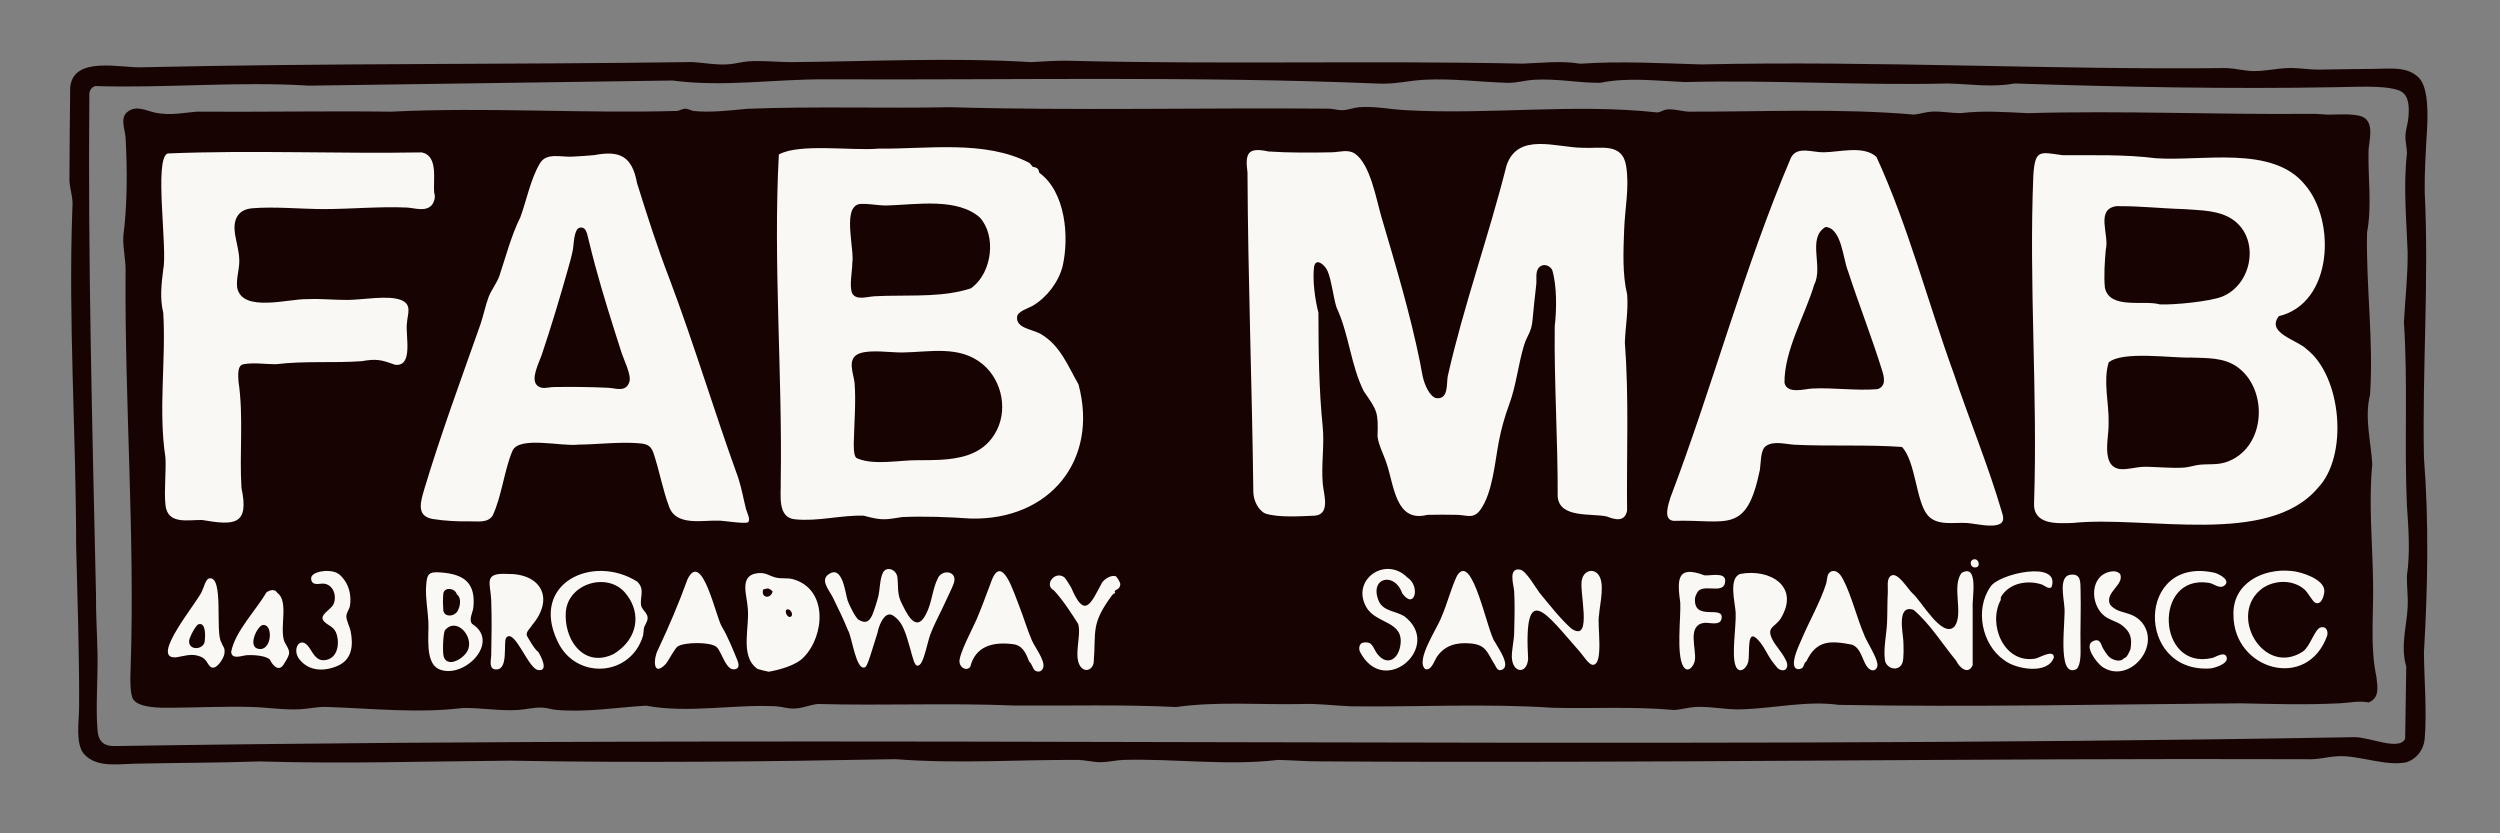 <svg xmlns="http://www.w3.org/2000/svg" id="Layer_2" viewBox="0 0 599.54 199.85"><rect x="0" y="0" width="599.54" height="199.85" fill="#808080" stroke="none"/><defs><style>.cls-1{fill:#180303}.cls-2{fill:#f9f8f4}</style></defs><g id="Layer_1-2"><path d="M581.3 109.75c-.42-21.19 1.23-42.57.18-63.76-.04-5.22.25-9.56.55-14.7.19-3.31.44-10.14-1.88-12.57-2.72-2.86-6.88-2.23-10.43-2.21-4.55.01-9.12.14-13.64.18-2.51.02-4.97-.47-7.45-.37-2.77.11-5.53.78-8.33.72-1.99-.04-4.19-.61-6.18-.72-42.02.47-84.11-1.8-126.12-.87-9.61-.28-19.49-.83-29.04-.17-4.61-.77-9.22-.18-13.82-.02-36.46-.77-72.8.23-109.29-.7-3.15-.01-5.4.16-8.5.34-19.2-1.15-38.52-.16-57.75 0-3.31-.02-6.75-.42-10.09-.19-1.57.11-3.34.63-4.94.72-3.08.18-5.58-.37-8.5-.55-43.88.62-87.89.25-131.78 1.25-5.05.3-16.78-2.94-17.46 4.86-.06 7.31-.17 14.97-.18 22.33.14 2.28.94 4.15.71 6.54-1.01 26.86.89 53.98.9 80.94.31 12.98.79 25.99.71 38.98-.02 3.03-.96 8.76 1.25 11.13 2.99 3.2 7.97 2.33 11.94 2.24 10.03-.23 20.08-.2 30.09-.55 20.03.62 39.98-.03 60.06-.18 30.82.56 61.61.23 92.44-.36 14.74 1.16 29.21.1 43.94.18 1.72.08 3.64.56 5.31.55 1.7-.01 3.61-.47 5.3-.55 12.46-.36 24.83 1.46 37.21 0 3.51.07 6.66.37 10.26.35 78.86.5 157.48-.8 236.28-.52 3.01.15 5.15-.64 7.78-.72 4.83-.23 11.21 2.43 16.18 1.48 2.52-.77 4.24-3.01 4.47-5.63.55-6.4-.12-14.23-.18-20.73.91-15.49 1.21-31.24 0-46.75Zm-3.89 35.59c-.21 4.84-1.8 9.52-.35 14.52 0 0-.27 17.28-.26 17.28-1.35 3.03-8.48-.4-12.23-.36-178.89 3.2-357.78-.67-536.66 2.13-2.84.16-4.3-.91-4.53-3.81-.45-5.68.11-12.27.01-18.08-.08-4.83-.41-9.65-.37-14.52-.88-39.99-1.95-80.08-1.59-120.08.1-.88.57-1.49 1.41-1.78 17.11.53 34.2-1.17 51.3-.1l87.13-1.23c12.21 1.64 24.73-.38 37.06-.29 44.01.2 88.23-.79 132.07 1.02 3.91.22 7.25-.68 10.98-.9 6.77-.4 13.48.54 20.19.72 2.12.06 4.12-.59 6.2-.72 5.47-.36 10.75.77 15.96.72 6.59-1.36 13.61-.47 20.35-.18 21.08-.55 42 .85 63.05.34 5.47.14 10.59 1 15.94 0 25.66.83 51.35 1.37 77.05.89 4.07 0 11.6-.58 15.18.77 2.6.98 2.47 4.24 2.27 6.58-.12 1.44-.69 2.89-.71 4.42-.02 1.37.35 2.75.37 4.07-.9 7.87-.12 15.93.16 23.74.06 5.62-.6 11.24-.89 16.82.98 14.55.06 29.3.72 43.93.38 5.62.81 11.25 0 16.82-.06 2.42.29 4.81.18 7.27Z" class="cls-1"/><path d="M569.95 162.55c-1.67-7.49-.64-15.9-.86-23.59-.16-9.18-1.07-18.46-.18-27.63-.31-5.39-1.91-11.2-.54-16.64.89-12.9-.99-26.09-.71-38.97 1.2-6.42.21-12.92.35-19.48.08-2.32 1.3-6.05-.76-7.81-1.65-1.41-6.66-.91-8.89-.94-1.31-.02-2.66-.23-4.07-.19-22.71.22-45.38-.81-68.01-.16-5.39-.26-10.68-.66-16.12 0-2.29-.02-4.6-.49-6.91-.37-1.46.08-2.9.59-4.24.71-17.87-1.55-36.05-.67-54.03-.7-1.65-.09-3.86-.77-5.44-.5-.74.13-1.3.66-2.17.68-19.9-2.17-40.26.6-60.23-.54-3.68-.17-7.45-1-11.15-.71-1.45.11-2.8.74-4.26.72-.94-.02-2.06-.34-3-.37-30.25-.26-60.61.52-90.86-.35-16.24.32-32.5-.25-48.69.38-3.93.39-9 .97-12.95.51-2.05-.66-1.63-.76-3.72 0-22.79.66-45.88-.95-68.73.18-15.59-.19-30.99.1-46.57 0-3.44.27-6.25.96-9.84.27-2.28-.44-4.61-1.92-6.78-.24-1.9 1.47-.6 4.15-.47 6.25.41 7.35.43 16.26-.55 23.56-.15 3.04.69 5.94.54 9.04-.19 31.41 2.25 62.81 1.23 94.22-.06 1.81-.31 6.53.64 7.88 1.47 2.11 6.87 1.99 9.21 1.97 6.29-.05 12.82-.37 19.13-.19 3.87.11 7.82.76 11.69.55 2.15-.12 4.13-.64 6.37-.55 10.84.35 21.76 1.57 32.61.25 4.34-.09 8.78.76 13.26.47 2.1-.13 3.79-.7 6.02-.55 1.08.07 2.14.45 3.18.54 7.1.62 14.5-.6 21.43-1.02 10.27 1.89 20.85-.35 31.18.14 1.64.11 2.74.63 4.61.54 1.96-.09 3.71-.93 5.48-1.08 15.69.43 31.45-.29 47.11.37 12.95.09 25.92-.28 38.79.36 10-1.4 20.08-.51 30.11-.72 3.91-.16 7.99.41 11.87.55 16.15.19 32.27-.72 48.35.35 9.61.23 19.45-.35 29.06.53 1.7-.08 3.4-.63 5.12-.72 3.83-.21 7.62.76 11.53.55 7.52-.28 15.37-2.1 22.83-1.06 32.14.58 64.21-.13 96.35-.37 8.04.17 15.71.4 23.74 0 2.34-.11 4.7-.68 7.05-.21 2.57-1.07 2.14-3.56 1.87-5.88Z" class="cls-1"/><path d="M390.21 70.59c-1.18-4.91-.89-10.53-.71-15.57.18-5.06 1.29-10.07.48-15.19-.91-5.76-6.13-4.13-10.49-4.39-6.36-.07-15.52-3.78-18.21 4.29-4.22 16.78-10.31 33.7-14.1 50.55-.3 1.83.2 5.44-2.6 5.22-.96-.08-1.76-1.24-2.21-2.04-1.21-2.19-1.34-4.19-1.81-6.51-2.41-11.89-5.88-23.39-9.29-34.99-1.22-4.16-2.67-12.74-6.43-15.17-1.6-1.03-3.64-.3-5.39-.27-4.95.11-10.32.13-15.24-.19-5.05-1.12-5.63.48-5.04 5.04.11 25.57 1.1 51.26 1.4 76.71.07 1.92 1.1 4.24 2.89 5.08 3.26 1.03 8.54.63 11.91.5 3.71-.35 2.08-5.16 1.86-7.54-.43-4.61.44-9.4-.04-13.95-.9-8.93-.99-18.16-1.01-27.15-.83-3.26-1.43-7.68-1.06-10.96.39-2.48 2.68-.48 3.27.97.99 2.42 1.32 6.05 2.12 8.68 3.01 6.37 3.42 13.94 6.58 20.17 3.22 4.62 3.46 4.95 3.26 10.73.18 1.98 1.57 4.6 2.17 6.51 1.81 5.25 2.15 14.31 9.77 12.35 2.38-.04 4.91-.07 7.28 0 2.23.07 3.81 1.07 5.47-1.24 2.92-4.07 3.46-11.44 4.4-16.32.6-3.1 1.44-6.09 2.52-9 1.66-4.49 2.13-9.5 3.51-14.03.79-2.62 1.81-3.11 2.07-6.25.24-2.87.58-5.64.89-8.5.13-1.24-.32-3.12.77-4.1.97-.88 2.42-.4 3.03.67 1.15 3.66 1.1 9.66.62 13.53-.16 13.63.76 27.36.71 40.93.5 5.18 8.09 3.89 11.77 4.7 2.01.79 4.28 1.38 4.87-1.36-.14-13.43.48-27.06-.53-40.38.13-3.83.86-7.53.55-11.51ZM487.79 120.55c-.26 5.39 5.53 4.99 9.3 4.86 17.69-1.82 46.83 5.76 58.79-8.42 7.35-7.67 5.72-26.72-2.73-33.27-2.2-2.2-9.8-3.86-6.64-7.9 12.95-3.1 13.77-22.91 6.19-31.59-7.8-9.51-24.76-5.47-35.76-6.29-7.39-.93-14.9-.69-22.32-.72-5.48-.78-6.55-1.41-6.99 4.69-1.1 26.23 1.06 52.43.17 78.64Zm47.69-10.41c-2.89 1.51-4.73 1.06-7.75 1.29-1.31.1-2.6.6-3.9.7-2.99.24-6.71-.22-9.73-.18-1.76.02-3.9.73-5.68.54-1.57-.17-2.47-1.2-2.84-2.65-.67-2.59.16-5.74.1-8.43.12-4.71-1.36-9.88 0-14.47 3.26-2.85 15.12-1.03 19.74-1.19 3.75.15 7.76-.07 11.01 2.18 7.2 4.98 7.15 17.96-.96 22.21Zm-27.94-60.7c5.57-.06 10.76.56 16.29.71 3.97.32 8.36.22 11.7 2.56 6.45 4.53 4.69 15.43-2.59 18.41-2.93 1.2-11.7 2.03-14.96 1.88-3.79-1.12-12.04 1.31-13.19-3.99-.28-2.58-.04-6.55.22-9.17.88-3.56-2.56-9.66 2.53-10.4ZM422.06 112.56c.24-1.46.09-4.62 1.39-5.56 1.92-1.4 4.89-.42 7.04-.34 8.43.4 17.35-.07 25.64.53 3.3 3.49 3.34 13.09 6.16 16.38 2.29 2.66 6.39 1.63 9.48 1.86 2.02.15 6.18 1.22 7.95.15 1.1-.67.59-2.02.28-3.06-3.26-11.06-7.71-21.79-11.38-32.73-6.26-17.18-11-35.6-18.61-52.15-3.05-2.84-8.91-1.15-12.59-1.12-2.66.1-6.43-1.61-7.92 1.29-11.26 26.44-18.68 54.58-28.89 81.46-.47 1.56-1.91 5.51.84 5.64 12.77-.4 17.38 3.47 20.62-12.34Zm13.04-44.35c2.2-4.29-1.8-11.12 2.7-13.78 3.89.29 4.16 7.65 5.4 10.64 2.6 7.98 5.72 15.89 8.19 23.87.52 1.68.91 3.69-1.11 4.38-5.16.44-10.63-.41-15.73-.14-1.82.1-5.98 1.39-6.6-1.36-.1-7.76 4.97-16.24 7.14-23.61ZM96.23 71.97c-3.12-1.26-9.31-.05-12.88-.04-3.19.02-6.38-.34-9.58-.19-4.45-.16-15.69 3.35-16.89-2.76-.27-2.21.51-4.24.51-6.36 0-2.21-.67-4.29-1.02-6.42-.53-3.26.47-5.94 4.11-6.25 5.32-.46 11.87.2 17.37.19 6.34-.01 13.39-.66 19.66-.37 1.94.09 4.53 1.1 6.04-.58.57-.73.96-1.99.59-2.86-.34-3.09 1.07-8.91-2.97-9.78-20.25.35-40.8-.58-60.94.25-3.37 1.13-.02 22.85-1.08 27.79-.43 3.51-.85 6.88 0 10.43.69 11.4-1.23 23.31.53 34.71.19 3.64-.36 7.79 0 11.34.45 4.81 5.41 3.58 8.77 3.63 7.78 1.34 11.37 1.27 9.46-7.69-.52-8.34.53-17.15-.71-25.5-.05-1.22-.39-3.88 1.17-4.16 2.59-.46 5.26.01 7.79 0 6.82-.84 13.69-.25 20.54-.73 3.6-.61 4.6-.38 8.01.85 4.53.59 2.47-7.13 2.88-9.97.11-2.1 1.34-4.44-1.37-5.53ZM187.23 115.58c.1 3.03-.9 8.57 3.44 8.96 5.45.57 11.06-1.05 16.46-.87 4.31 1.15 4.99 1.02 9.23.33 5.35-.24 11.14-.01 16.48.36 18.93.43 30.68-14.04 25.8-32.18-2.58-4.49-4.32-9.25-8.95-12.03-1.25-.71-2.9-1.05-4.11-1.65-1.05-.53-1.84-1.29-1.66-2.57.18-1.29 2.75-2.02 3.77-2.62 3.33-1.96 6.18-5.65 7.15-9.49 1.6-7.08.7-17.8-5.59-22.38-.2-.94-.43-1.25-1.58-1.43-.08-.05-.61-.8-.82-.95-10.65-5.57-24.55-3.27-36.15-3.42-6.2.58-19.04-1.34-23.92 1.41-1.39 25.84.88 52.47.45 78.54Zm51.3-11.47c-1.56 2.59-3.78 4.1-6.32 4.99-2.11.74-4.43 1.04-6.75 1.17-1.76.1-3.53.09-5.2.09-4.29-.06-10.51 1.28-14.51-.37-.11-.05-.22-.09-.33-.14-.57-.39-.66-1.83-.67-2.93v-.54c0-.21 0-.39.01-.52.1-4.28.54-9.81.18-14-.19-2.22-2.02-5.94 1.2-7.11 2.63-.96 7.39-.19 10.23-.22 6.6-.08 13.75-1.8 19.3 2.82 4.78 3.98 6.19 11.44 2.85 16.77Zm-33.99-54.03c.42-.74 1.08-1.19 2.07-1.18.26-.01.53 0 .8 0 1.57.05 3.37.36 4.87.38.27 0 .54 0 .81-.02 6.86-.21 16.47-1.86 21.89 2.9 4.01 4.44 2.9 13.01-1.73 16.68l-.39.3c-6.34 2.09-13.47 1.64-20.22 1.8-.9.02-1.79.05-2.67.1h-.14c-1.1.04-2.64.47-3.85.32-.69-.09-1.26-.36-1.59-1-.01-.02-.02-.04-.04-.07-.73-1.81.06-5.29.05-7.31 0-.05.01-.09.02-.14.16-1.16-.09-3.12-.31-5.21-.29-2.84-.53-5.92.41-7.56ZM178.95 122.27c-.67-2.67-1.05-5-1.9-7.66-5.72-15.75-10.61-32.15-16.49-47.71-2.97-7.7-5.31-15.08-7.78-22.96-1.19-6.44-4.06-7.93-10.27-6.74-1.53.13-3.45.28-4.96.35-2.75.27-6.58-1.18-8.15 1.77-2.13 3.59-3.15 8.8-4.6 12.75-2.23 4.49-3.5 9.53-5.08 14.22-.69 1.8-1.88 3.21-2.53 4.91-.78 2.05-1.24 4.46-1.96 6.55-4.6 13.06-9.48 26.25-13.46 39.5-.84 2.91-2.1 6.52 2 7.21 2.75.46 6.22.63 8.98.57 1.91-.04 4.16.43 5.38-1.35 2.19-4.62 2.82-11.04 4.78-15.59 1.62-3.59 11.91-.95 15.72-1.46 4.49-.04 9.55-.66 13.99-.37 2 .13 3.37.24 4.07 2.31 1.44 4.24 2.21 8.81 3.8 13.03 1.76 4.68 8.08 3.08 12.15 3.26 1.15.05 6.15.84 6.74.38.71-.56-.25-2.32-.41-2.99Zm-28-30.73c-.81 2.62-3.26 1.55-5.08 1.46-4.14-.22-8.97-.24-13.12-.18-1.25.02-2.76.65-3.89-.34-1.73-1.52.43-5.52 1.03-7.3 2.25-6.7 4.31-13.53 6.23-20.34.48-1.7.96-3.3 1.29-5.08.22-1.15.19-4.73 1.58-5.15 1.02-.25 1.49.47 1.78 1.37.21.66.33 1.42.49 1.96v.01c.01.04.02.08.04.12 1.74 7.28 3.93 14.47 6.2 21.63.53 1.65 1.05 3.3 1.58 4.95.55 1.72 2.37 5.25 1.86 6.9ZM383.01 137.48c-1.35-1.23-3.24-.3-3.57 1.35-1.02 2.17 2.81 15.61-2.61 11.91-2.68-2.39-5.29-5.77-7.62-8.57-.98-1.29-3.22-5.29-4.64-5.56-2.99-.56-1.54 3.71-1.45 5.18.18 3.03.09 7.04 0 10.11-.05 1.81-.64 4.15-.55 5.84.2 3.63 3.53 4.06 3.9.35-1.08-19.03 4.12-11.2 12.49-1.68.68.76 2.07 3.02 3.01 3.02 2.75.05.98-9.75 1.51-11.96.14-2.58 1.66-8.06-.46-9.99ZM349.43 138.05c-1.43 2.94-2.36 6.78-3.74 9.9-.89 2.56-6.34 10.42-3.9 12.51 1.49.46 2.18-2.03 2.82-2.96 1.9-2.77 4.69-3.47 7.95-3.2 3.96.32 4.07 2.25 5.86 5.03.43.67.7 1.78 1.84 1.26 2.15-.98-1.14-5.4-1.72-6.6-1.79-1.98-5.4-21.98-9.11-15.93ZM336.76 147.77c-2.17-1.3-5.13-1.18-6.16-3.75-2.24-5.56 3.87-6.95 5.66-1.76 2.96 4.18 4.5-1.65 1.23-3.79-5.32-5.28-13.62.67-9.78 7.21 2.4 4.08 9.26 3.17 8.07 9.36-.62 3.26-3.28 4.68-5.52 1.72-1.03-1.37-1.04-3.08-3.38-2.64-.92.18-1.09 1.42-.75 2.16 5.82 11.34 20.07-1.36 10.63-8.51ZM470.43 137.37c-2.47 3.27.54 9.77-1.68 12.84-2.93 3.15-8.03-6.21-10.07-7.89-1.18-1.05-3.6-5.36-5.24-4.22-1.07.8-.64 2.72-.71 3.9-.14 2.43-.08 4.83-.18 7.26-.12 2.84-.9 6.22-.52 9.01.29 2.12 3.33 2.97 4.2.69.39-1.03.28-4.04.22-5.28-.08-1.93-1.67-8.84 2.46-7.42 3.95 3.36 6.83 8.08 10.21 12.19.74 1.59 2.84 3.54 3.96 1.08.03-4.61-.03-9.21 0-13.82-.2-2.01 1.57-10.69-2.66-8.32ZM427.03 148.35c4.71-7.72-2.54-12.03-9.66-10.72-2.93.94-1.24 6.98-1.13 9.3.15 3.26-1.03 10.15-.01 12.77.79 2.02 2.57.74 3-.91.56-2.12-.67-9.33 3.02-4.58.97 1.25 1.68 2.87 2.54 4.1.18.25 1.37 1.81 1.52 1.93.78.66 2.02.83 2.28-.41.34-1.59-2.51-4.61-3.3-6.01-1.96-3.5.25-3.21 1.74-5.47ZM447.16 152.5c-1.85-4.24-3.1-9.64-5.18-13.6-.52-.99-1.42-2.31-2.73-1.89-1.22.39-1.02 2.01-1.31 2.94-1.36 4.35-4.05 9-5.85 13.28-.66 1.57-2.5 5.23-1.68 6.77.36.67 1.45.59 1.93.04.33-.41.33-1.19.83-1.38 2.47-5.23 5.81-5.05 11-4.05 2.49.97 2.45 4.67 4.21 5.89 1.03.71 2.03-.12 1.85-1.32-.25-1.72-2.3-4.89-3.08-6.67ZM556.5 150.47c-1.42.46-2.44 4.46-4.18 5.74-9.47 6.29-18.28-8.9-9.74-15.14 2.95-2.02 7.32-2.13 10.1.32.69.61 1.93 2.78 2.42 3.07 1.57.96 2.35-1.7 2.31-2.83-.09-2.78-5.61-4.53-7.88-4.7-6.79-.72-14.17 2.93-13.91 10.55 0 13.17 17.73 18.34 22.49 4.92.26-1.14-.33-2.33-1.6-1.92ZM505.99 144.91c-1.24-2.85 3.48-4.67 2.47-7.21-1.09-1.35-3.68-.48-4.73.56-2.55 2.53-1.73 7.49 1.08 9.56 1.13.84 2.78 1.26 3.87 1.98 2.26 1.66 2.7 3.21 2.23 5.93-.27.57-.8 2.04-1.55 2.12-.91 1.13-2.94.4-3.77-.53-.37-.41-.98-1.35-1.26-1.84-.5-.87-.6-2.49-2.33-1.75-2.45 1.05.84 5.22 2.09 6.14 6.34 4.39 14.34-4.77 9.56-10.62-2.54-2.95-5.67-1.77-7.67-4.33ZM408.73 137.97c-6.77-2.59-6.48 1.26-5.77 6.65.15 3.55-.98 12.39.73 15.21 1.06 1.75 2.53-.05 2.76-1.43.46-2.74-2-8.51 2.3-9.03 1.18-.14 3.82.82 4.11-1.03.59-3.43-6.86.9-6.36-4.93.07-.5.55-1.51.93-1.81 1.82-1.44 6.23 1.01 6.3-2.3.05-2.21-3.63-1.15-5.02-1.33Z" class="cls-2"/><path d="M530.52 157.79c-13.26 3.1-14.22-20.11-.84-18.02 1.21.14 2.58 1.58 3.76.66 1.62-1.27-1.2-2.72-2.25-3.05-18.87-4.31-19.15 24.02-1.17 22.93 1.14-.13 4.25-1.08 4-2.54-.31-1.8-2.69-.17-3.5.03ZM488.01 157.96c-7.5 1.19-11.35-8.28-8.2-14.08.07-.17-.07-.49.05-.71 1.95-3.37 6.39-4.16 9.88-2.97.54.2 1.63 1.24 2.26.58 2.21-6.59-12.88-3.15-14.66-.05-3.79 5.35-2.08 13.86 3.26 17.56 2.78 2.24 10.64 3.59 11.97-.71-.19-1.95-3.49.22-4.56.38ZM498.95 141.45c-.05-1.75.16-3.92-2.39-3.63-2.98.33-1.56 5.81-1.5 7.7.47 2.62-2.03 17.46 2.95 14.92.97-.95.97-3.55.94-4.83-.11-4.69.14-9.55 0-14.16ZM473.4 134.13c-1.31.2-.92 2.35.63 1.89.93-.28.51-2.06-.63-1.89ZM224.95 138.62c-1.33 2.47-1.44 5.95-2.87 8.64-2.51 5-4.86-.61-6.1-3.13-.84-2-.52-3.73-.77-5.7-.24-1.88-2.58-2.73-3.45-1.13-.77 1.43-.72 4.08-1.14 5.77-.28 1.13-.99 3.35-1.43 4.42-.78 1.67-1.62 2.09-3.3 1.14-.77-.56-2.3-3.66-2.62-4.64-.57-1.77-1.21-8.65-4.56-6.26-2.11 1.43.23 3.91 1.02 5.54 1.15 2.39 2.65 5.39 3.63 7.88.96 1.48 1.94 10 4.13 8.84.37-.14 1-2.04 1.17-2.57.61-1.87 1.2-3.78 1.78-5.66.29-1.53 1.3-4.31 2.86-4.41.2-.01.75 0 1.73.94 1.31 1.25 2.02 2.84 3.17 6.96.77 2.77 1.09 4.33 1.81 4.39.24.02.51-.13.81-.51.84-1.05 1.67-5.25 2.23-6.8 1.02-2.83 2.63-5.59 3.85-8.37.51-1.17 1.52-3.09 1.86-4.16.89-2.76-2.62-3.45-3.84-1.18ZM126.33 152.39c-.19-.97.84-1.69 1.27-2.47 5.45-6.43 2.16-12.44-5.99-12.28-5.79-.31-3.96 2.21-3.81 6.29.16 4.28.09 9 0 13.3-.02.85-.6 3 .8 3.27 3.56.69 2-6.57 2.79-7.56 2.02-2.42 5.27 7.47 7.66 7.74 2.63.41.68-3.34.02-4.37-.81-.43-2.44-3.35-2.74-3.91ZM244.38 145.22c-1.22-2.92-4.19-13.1-6.77-5.45-1.13 2.95-2.17 5.87-3.42 8.8-.89 2.07-4.3 8.38-4.09 10.22.16 1.44 1.76 2.2 2.59 1.12 1.21-4.91 5.38-6.02 10.07-5.45 2.5.22 3.26 2.19 4.08 4.25.68.46.79 1.72 1.42 2.12.85.53 1.75.1 1.95-.86.35-1.72-2.02-4.74-2.72-6.34-1.18-2.7-2.02-5.68-3.11-8.4ZM173.13 150.32c-1.45-2.27-4.75-18.6-8.26-11.39-2.03 5.66-4.5 11.4-7.06 16.85-1.13 2.08-1.34 6.79 1.85 3.45.72-.87 2.16-3.77 2.9-4.23 1.62-1.02 7.86-1.11 9.29.17 1.29 1.13 2.34 6.29 4.74 5.22.87-.37.44-1.5.21-2.14-1.04-2.49-2.25-5.59-3.67-7.93ZM267.51 138.17c-1.08-.3-2.55.64-3.18 1.48-2.78 5.17-4.19 8.94-7.46 1.23-.24-.43-1.36-2.23-1.64-2.44-2.24-1.66-4.97 1.84-2.46 3.17 2.17 2.34 4.14 5.41 5.79 8.02.82 2.72-1.1 7.53.43 10.02 1.04 1.7 2.95 1.14 3.29-.72.62-7.74-.76-9.13 4.39-16.16.23-.33.74-.52.76-.56.04-.06-.18-.33-.07-.5.21-.33 1.18-.33 1.31-1.55.05-.49-.88-1.92-1.15-2ZM190.28 138.93c-1.4-.43-2.9-.06-4.33-.45-1.76-.48-2.41-1.34-4.61-.97-4 .68-2.24 5.25-2.07 7.83.71 4.67-2.08 12.02 2.43 15.1.21.09 2.51.66 2.66.65 2.54-.44 6.63-1.53 8.44-3.53 5.04-5.24 5.71-16.23-2.52-18.63Zm-7.27 2.46c.84-.24 1.08-.46 1.84.05.14.09.27.29.44.38-.43 1.91-2.86 1.63-2.28-.43Zm6.71 6.45c-.88.64-1.76-1.45-.97-1.69.81-.24 1.59 1.23.97 1.69Z" class="cls-2"/><path d="M152.8 139.47c-10.62-6.7-25.79.38-19.07 14.38 4.39 9.32 17.58 8.46 20.5-1.46.29-1.84-.11-1.35.79-3.11 1.02-1.99-.95-2.72-1.24-3.97-.45-1.98 1.02-3.95-.98-5.84Zm-1.47 13.13c-.87 1.63-2.27 3.08-4.11 4.2-.05.03-.1.07-.16.1-.67.31-1.32.54-1.94.68-4.48 1.02-7.74-2.14-8.95-6.28-.42-1.44-.59-3-.48-4.54.51-6.82 9.94-9.66 14.24-4.59.83.99 1.45 2.02 1.85 3.08.97 2.51.76 5.1-.45 7.36ZM113.24 149.63c-.93-1.01.16-2.72.28-3.95.59-5.86-2.18-7.95-7.69-8.39-3.09-.25-3.44.32-3.64 3.27-.19 2.93.42 5.78.55 8.68.14 3.07-.84 9.4 2.32 11.14 5.93 2.87 15.17-6.33 8.18-10.75Zm-7.01-4.92v-.54c0-.36.01-.71.03-1.03 0-.11 0-.21.02-.31.02-.38.05-.67.1-.77.28-.66.93-.9 1.58-.81.71.09 1.42.57 1.58 1.28.3.2.51.49.63.83.08.23.13.47.15.73.06.85-.21 1.81-.58 2.44-.02.03-.03.06-.05.09-.3.45-.76.76-1.25.9-.13.04-.25.06-.38.08h-.03c-.4.04-.79-.03-1.1-.22-.31-.2-.55-.52-.62-.99-.03-.19-.05-.72-.06-1.34v-.35Zm6.13 10.78c-.04.13-.09.27-.15.4-.27.65-.91 1.37-1.68 1.93-.05.03-.1.07-.14.1-.02.02-.04.03-.07.05-.21.14-.43.27-.65.38h-.01c-.45.22-.91.37-1.35.41h-.22c-.07 0-.14 0-.21-.01l-.2-.03c-.13-.03-.26-.07-.38-.13-.36-.18-.66-.5-.86-1.01-.36-.92-.2-5.5.25-6.42 1.39-1.66 3.13-1.29 4.34-.1 1.12 1.09 1.79 2.88 1.32 4.43ZM83.06 147.82c0-.86.72-1.71.86-2.52.35-2.1-.06-4.43-1.3-6.15-1.11-1.54-1.89-2.09-3.89-2.22-1.29-.09-4.65.35-4.05 2.27.41 1.3 1.94.72 2.79.75 2.44.11 3.4 2.95 2.51 4.95-.61 1.36-3.75 2.64-2.23 4.17 1.08 1.09 2.48 1.19 3.03 3.17.69 2.46.05 5.82-2.97 6.08-2.16.19-2.87-2.06-3.87-3.31-2.06-2.58-3.97.75-2.17 3.06 2.29 2.95 5.96 3.01 9.18 1.62 3.47-1.5 3.81-4.84 3.15-8.28-.2-1.02-1.04-2.61-1.04-3.59ZM50.08 138.73c-.75.23-1.28 2.33-1.62 2.98-.76 2.31-12.88 16.49-6.21 15.93 1.99-.29 3.54-1.02 5.73-.22 1.66.61 1.73 1.97 2.59 2.55 1.28.86 3.09-2.09 3.24-3.16.22-1.59-.3-1.53-.71-2.74-1.6-2.29.73-16.27-3.02-15.34Zm-1 15.12c-.27 1.99-3.88 2.27-3.73-.18.05-.78 1.58-3.76 2.26-3.96 1.86-.56 1.62 3.09 1.48 4.14ZM66.5 142.18c-.53-1.03-1.85-.69-2.62-.1-2.53 4.37-7.48 9.29-8.44 14.24.13 1.97 2.55.89 3.82.8 1.31-.09 4.5.08 5.45 1.05.67 1.39 2.15 3.15 3.39 1.06 1.79-2.85 1.48-2.85.09-5.38-1.22-3.33 1.15-9.68-1.7-11.68Zm-4.21 13.47c-3.19-.18-.63-5.55.72-5.76 2.49-.39 2.27 5.93-.72 5.76Z" class="cls-2"/></g></svg>